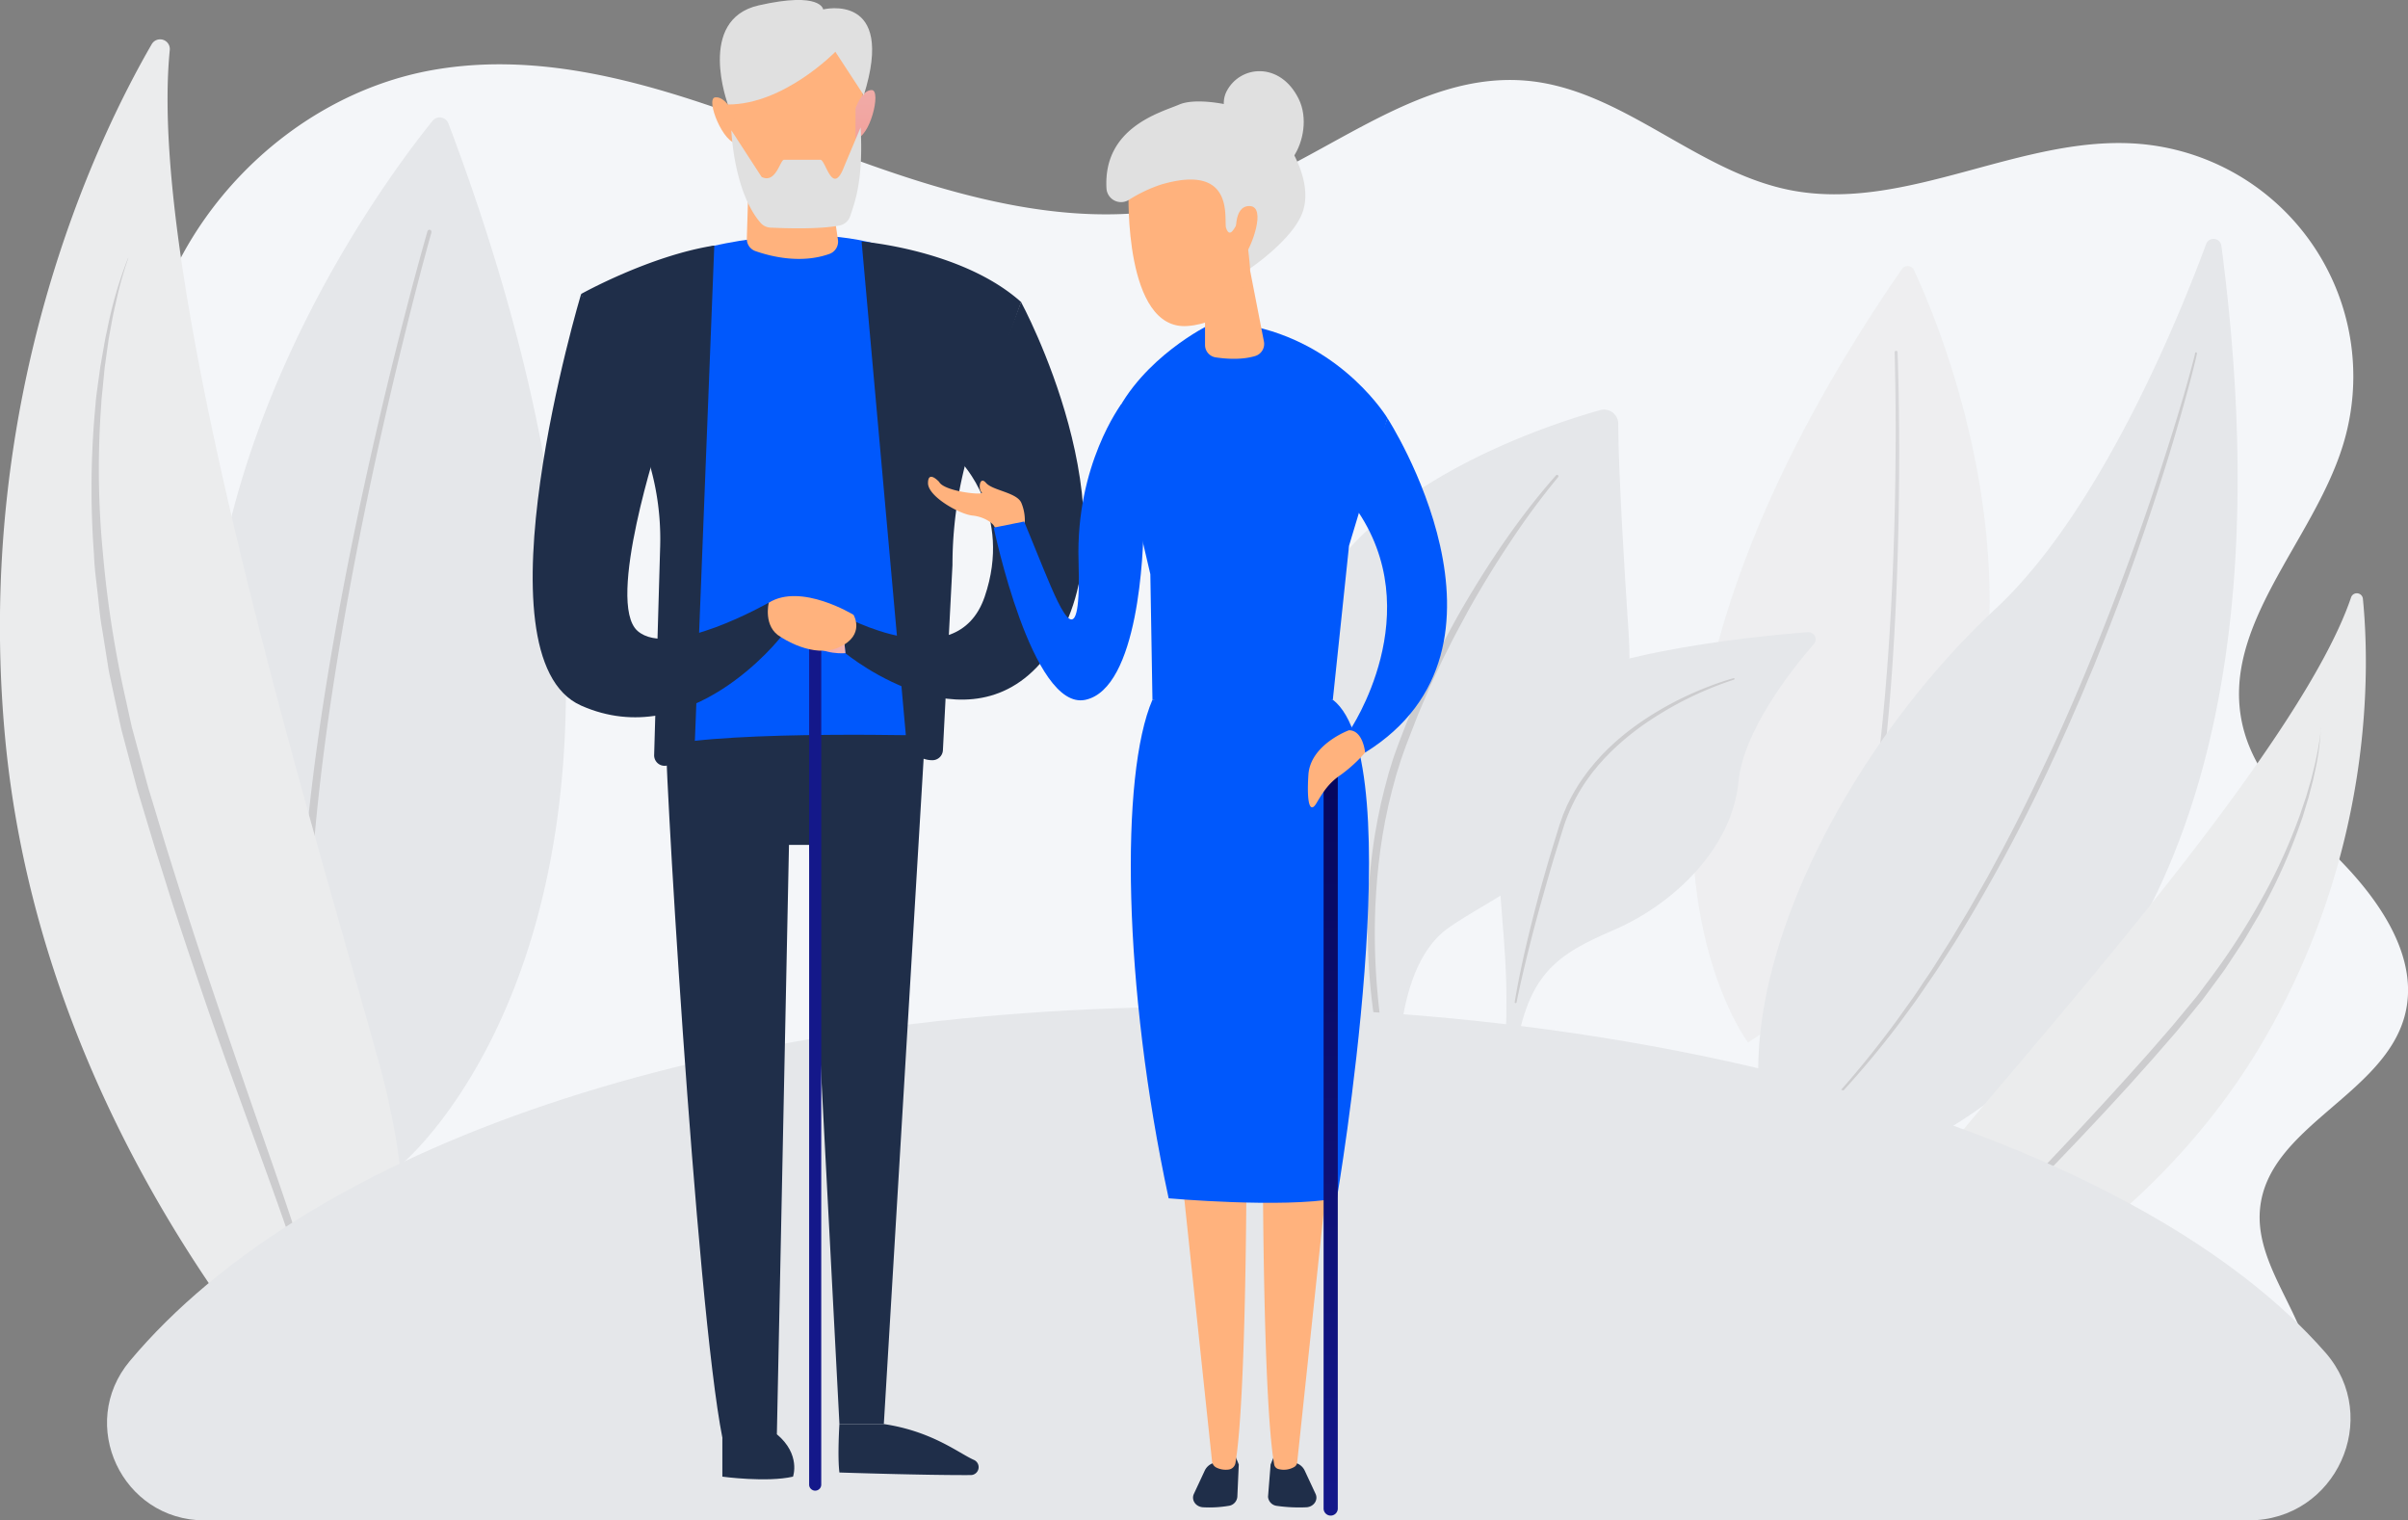 <?xml version="1.0" encoding="UTF-8"?> <svg xmlns="http://www.w3.org/2000/svg" xmlns:xlink="http://www.w3.org/1999/xlink" viewBox="0 0 936.08 590.97"><rect x="0" y="0" width="936.08" height="590.97" fill="#808080" stroke="none"/> <defs> <style>.cls-1{fill:#f4f6f9;}.cls-2{opacity:0.72;}.cls-3{fill:#ebeced;}.cls-4{fill:#ccccce;}.cls-5{fill:#e5e7ea;}.cls-13,.cls-6{fill:#1f2e49;}.cls-7{fill:#0058fc;}.cls-14,.cls-8{fill:#ffb27d;}.cls-9{fill:url(#linear-gradient);}.cls-10{fill:#e0e0e0;}.cls-11{fill:url(#linear-gradient-2);}.cls-12{fill:url(#linear-gradient-3);}.cls-13,.cls-14{fill-rule:evenodd;}.cls-15{fill:url(#linear-gradient-4);}</style> <linearGradient id="linear-gradient" x1="337.48" y1="75.64" x2="335.45" y2="17.21" gradientUnits="userSpaceOnUse"> <stop offset="0" stop-color="#f09690"></stop> <stop offset="1" stop-color="#f2b5b2"></stop> </linearGradient> <linearGradient id="linear-gradient-2" x1="536.11" y1="41.19" x2="430.64" y2="218.84" gradientUnits="userSpaceOnUse"> <stop offset="0" stop-color="#040559"></stop> <stop offset="1" stop-color="#14188a"></stop> </linearGradient> <linearGradient id="linear-gradient-3" x1="309.37" y1="244.85" x2="328.66" y2="244.85" xlink:href="#linear-gradient"></linearGradient> <linearGradient id="linear-gradient-4" x1="514.78" y1="268.95" x2="519.36" y2="585.01" xlink:href="#linear-gradient-2"></linearGradient> </defs> <g id="Слой_2" data-name="Слой 2"> <g id="_лой_1" data-name="‘лой_1"> <path class="cls-1" d="M910.57,335.34c-15.62-16.22-34.11-32-38.93-54-8.34-38.1,27.33-70.59,39-107.8A90.7,90.7,0,0,0,832.52,56c-46.14-4.24-91.28,26.9-136.73,17.88-36.38-7.22-65.14-39.07-102.08-42.48-43.46-4-79.52,31.92-121,45.45C423,93,369.21,76.07,320.4,57.51S220.23,18.24,168.78,27.12C111.51,37,63.49,87,55.83,144.71c-7.59,57.19,56.08,103.1,1.88,171.77C40.77,337.94,29.51,367.82,37,394.12c3.89,13.7,14.17,24.14,22.84,35C70,441.82,74,451.78,75.5,467.75c3,32.77,25,61.42,51.27,79.81,36,25.17,81.52,39.8,124.94,40.67,49.28,1,98.55-.46,147.81-1.45l427.61-8.56c14.65-.29,29.65-.65,43.3-6s25.9-16.75,28-31.28c3.54-24.73-22.26-46.19-19.87-71.05,3-31.75,47.67-44,56.16-74.74C940.7,373.44,926.2,351.56,910.57,335.34Z"></path> <g class="cls-2"> <path class="cls-3" d="M744.05,105c13.65,29.28,86.19,202.92-64.52,300.25,0,0-77.18-102,59.79-300.65A2.74,2.74,0,0,1,744.05,105Z"></path> <path class="cls-4" d="M737.65,136.81c.37,10.32.54,20.64.61,31s0,20.65-.16,31c-.35,20.64-1.15,41.28-2.59,61.89s-3.52,41.18-6.7,61.61q-2.34,15.33-5.81,30.49a260.87,260.87,0,0,1-8.59,29.88,1.39,1.39,0,1,1-2.62-.94h0a256.76,256.76,0,0,0,8.69-29.51q3.56-15,6-30.27c3.3-20.33,5.49-40.84,7.07-61.39s2.51-41.16,3-61.77q.36-15.47.36-30.93c0-10.31-.1-20.63-.41-30.93h0a.59.59,0,0,1,1.18,0Z"></path> </g> <path class="cls-5" d="M863.53,95.53a3.07,3.07,0,0,0-5.92-.67c-10.73,29-41.24,104-81.86,141.8-66.14,61.58-115.36,166.33-81,225.47C694.71,462.13,908.94,440.52,863.53,95.53Z"></path> <path class="cls-4" d="M854.05,137.32c-.16.92-.37,1.71-.56,2.56l-.61,2.48-1.27,5c-.86,3.3-1.77,6.6-2.68,9.89q-2.76,9.85-5.74,19.65c-4,13-8.31,26-12.83,38.89S821,241.4,815.89,254.06L814,258.81l-2,4.73c-1.33,3.15-2.59,6.32-4,9.44l-4.08,9.4-4.21,9.33a666.47,666.47,0,0,1-38.4,72.36c-.88,1.46-1.81,2.9-2.74,4.33l-2.78,4.3L753,377c-.94,1.43-1.92,2.82-2.89,4.23-1.95,2.81-3.83,5.66-5.83,8.43l-6.06,8.26a364,364,0,0,1-26.5,31.24.35.35,0,0,1-.51-.48h0a388.83,388.83,0,0,0,25.85-31.61l5.95-8.3c2-2.78,3.82-5.64,5.73-8.46,1-1.41,1.91-2.82,2.84-4.24l2.73-4.32,2.73-4.32c.91-1.43,1.82-2.87,2.68-4.34l5.25-8.76c1.73-2.93,3.38-5.91,5.08-8.86.84-1.48,1.7-3,2.52-4.44l2.43-4.5,2.43-4.49q1.23-2.24,2.39-4.51c6.36-12,12.23-24.35,18-36.69,11.41-24.75,21.54-50.07,30.87-75.68q7-19.23,13.19-38.71,3.14-9.72,6.05-19.53c1-3.27,1.92-6.54,2.83-9.82l1.35-4.93.65-2.47c.2-.82.42-1.67.57-2.43l0-.08a.35.35,0,0,1,.68.13Z"></path> <path class="cls-3" d="M727.43,529.74s-3-44.16,37.5-92.68c37.54-45,130.34-149.71,149-204.79a2.37,2.37,0,0,1,4.62.51c2.71,27.5,4.06,96.92-37.47,169.7C827.53,496.34,727.43,529.74,727.43,529.74Z"></path> <path class="cls-4" d="M902.21,283a101.15,101.15,0,0,1-2.59,18.14c-.17.74-.31,1.5-.49,2.24l-.57,2.22L897.42,310l-1.33,4.39c-.46,1.46-.85,3-1.4,4.38a217,217,0,0,1-14.78,33.6c-1.36,2.75-3,5.34-4.55,8s-3.05,5.32-4.8,7.84l-5.06,7.67c-.82,1.3-1.77,2.51-2.67,3.75l-2.72,3.69-2.73,3.7L856,388.87l-1.46,1.78-5.81,7.12c-1,1.17-1.92,2.39-2.93,3.54l-3,3.45-6,6.89-6.11,6.83c-2,2.27-4.07,4.56-6.15,6.8q-6.18,6.77-12.46,13.42c-4.17,4.47-8.41,8.86-12.63,13.28l-12.79,13.1c-8.53,8.73-17.07,17.44-25.31,26.41-2.09,2.21-4.06,4.52-6.08,6.8-1,1.13-2,2.32-2.93,3.5s-1.95,2.33-2.88,3.53c-1.81,2.44-3.71,4.82-5.35,7.38l-1.27,1.89c-.21.31-.44.62-.63.95l-.57,1-2.28,3.94v0a.35.35,0,0,1-.48.12.33.33,0,0,1-.13-.45,108,108,0,0,1,9.74-15.57c.91-1.23,1.88-2.42,2.82-3.63s1.87-2.43,2.87-3.59c2-2.33,3.9-4.71,6-7,8.07-9.19,16.56-18,24.95-26.83s16.82-17.68,25.12-26.61,16.5-17.95,24.6-27.06l6-6.89,3-3.44c1-1.15,1.94-2.34,2.92-3.5l5.8-7,1.45-1.76,1.37-1.82,2.73-3.65a268.51,268.51,0,0,0,20-30.45,215.78,215.78,0,0,0,15.38-33c.57-1.41,1-2.87,1.5-4.31l1.47-4.32,1.28-4.37.64-2.19c.2-.74.38-1.48.56-2.22.36-1.48.76-3,1.08-4.43l.93-4.48c.52-3,1.06-6,1.28-9a0,0,0,1,1,.08,0Z"></path> <path class="cls-5" d="M168.13,47C141.29,80.25-7,280.14,155.61,453c0,0,131.48-106.47,18.71-405A3.61,3.61,0,0,0,168.13,47Z"></path> <path class="cls-4" d="M167.74,90.27c-3.67,13.13-7.07,26.34-10.35,39.58S151,156.36,148,169.67c-5.93,26.62-11.27,53.38-15.78,80.26s-8.2,53.92-10.42,81.06q-1.72,20.36-2,40.76a342.2,342.2,0,0,0,1.79,40.65h0a1.84,1.84,0,0,1-3.65.41h0a344.3,344.3,0,0,1-1.55-41.1q.34-20.55,2.23-41c2.4-27.24,6.3-54.31,11-81.23s10.21-53.66,16.33-80.28q4.58-20,9.63-39.81c3.37-13.23,6.85-26.42,10.61-39.56a.78.78,0,0,1,1.5.42Z"></path> <path class="cls-3" d="M140.8,571.35s33.17-61.88,6.46-158.48C122.48,323.25,56.88,111.25,66,19.44a3.77,3.77,0,0,0-7-2.29C37,55.13-10.36,154.55,2,286.9,18,457.57,140.8,571.35,140.8,571.35Z"></path> <path class="cls-4" d="M49.85,100.42a139.35,139.35,0,0,0-4.07,13.91l-1.59,7.06c-.51,2.36-.89,4.75-1.35,7.12-.21,1.19-.44,2.37-.63,3.56l-.51,3.59-1,7.17L40,150c-.2,2.4-.55,4.79-.64,7.2A339.9,339.9,0,0,0,40,215a424.88,424.88,0,0,0,8.92,57.07l1.55,7.06.78,3.53.95,3.48,3.78,14c.65,2.32,1.23,4.65,1.93,7L60,314l4.19,13.88c5.75,18.47,11.64,36.88,17.83,55.21S94.5,419.71,100.86,438s12.84,36.55,18.5,55.1c1.47,4.62,2.71,9.32,4,14,.68,2.33,1.22,4.7,1.8,7.06s1.18,4.71,1.69,7.09a172.3,172.3,0,0,1,3.9,28.87.56.56,0,0,1-.53.57.54.54,0,0,1-.57-.49v0L129,543l-.18-1.8c-.06-.59-.19-1.18-.28-1.78l-.61-3.56c-.68-4.77-1.88-9.45-2.9-14.16-.55-2.34-1.23-4.66-1.84-7s-1.22-4.67-2-7c-1.42-4.61-2.76-9.24-4.33-13.81-6-18.36-12.68-36.53-19.29-54.72l-9.9-27.31c-3.21-9.14-6.46-18.26-9.56-27.44s-6.23-18.35-9.23-27.56c-1.54-4.59-3-9.22-4.43-13.84l-4.36-13.87-4.2-13.91-2.11-7c-.7-2.31-1.27-4.69-1.91-7l-3.74-14.09-.93-3.52-.78-3.56L44.89,273l-1.52-7.13c-.49-2.38-1.08-4.75-1.4-7.16l-2.3-14.4c-.87-4.78-1.23-9.64-1.8-14.47s-1.18-9.65-1.35-14.51A343.24,343.24,0,0,1,37.16,157c.14-2.42.54-4.82.84-7.23l1-7.22,1.26-7.18.63-3.58c.24-1.19.51-2.37.76-3.56a161.52,161.52,0,0,1,8.12-27.9.06.06,0,0,1,.09,0A.08.08,0,0,1,49.85,100.42Z"></path> <path class="cls-5" d="M544.16,436.8s-6.57-58.1,18.86-76.07,75.56-32.25,70-116c-3.23-49-3.93-70.56-3.94-80a5.54,5.54,0,0,0-7-5.32c-25,7.05-105.73,34.08-118,91.94C489.48,319.94,544.16,436.8,544.16,436.8Z"></path> <path class="cls-4" d="M605.68,185.49a291.27,291.27,0,0,0-18.57,25.16c-5.82,8.67-11.24,17.59-16.34,26.68-2.44,4.61-5,9.15-7.31,13.83l-1.77,3.49-.88,1.74-.83,1.77-3.32,7.08-.82,1.77-.77,1.79-1.54,3.59L552,276l-.77,1.8c-.24.6-.47,1.21-.71,1.82-1.86,4.86-3.85,9.69-5.51,14.6-.45,1.21-.81,2.46-1.2,3.69s-.79,2.48-1.16,3.72l-1,3.75-.52,1.88-.46,1.89-.92,3.78-.8,3.81-.41,1.91c-.12.63-.23,1.27-.35,1.91l-.69,3.83-.59,3.85-.29,1.93-.24,1.93-.48,3.87-.38,3.88c-.06.65-.13,1.29-.19,1.94l-.14,1.94c-.09,1.3-.21,2.59-.28,3.89l-.22,3.9c-.07,1.29-.09,2.59-.14,3.89a255.78,255.78,0,0,0,1,31.19q.69,7.77,1.88,15.5c.39,2.57.84,5.14,1.32,7.69s1,5.12,1.62,7.61v0a.93.93,0,0,1-1.8.47c-1.38-5.12-2.43-10.26-3.32-15.44s-1.62-10.39-2.19-15.62-.93-10.47-1.16-15.72-.29-10.52-.18-15.78a219.47,219.47,0,0,1,2.85-31.43l.7-3.89c.12-.65.22-1.3.35-1.94l.41-1.94.81-3.87.93-3.84.47-1.92.52-1.91,1-3.81c.38-1.26.79-2.52,1.17-3.78s.77-2.52,1.23-3.76a356.49,356.49,0,0,1,26.45-57.12c10.6-18.11,22.35-35.59,36.28-51.33a.53.53,0,0,1,.81.69Z"></path> <path class="cls-5" d="M558.13,517.08c-3.87,2.85,30.1-56.79,27.34-137-1.3-37.79-11.09-83.17,8.76-106.33,16.52-19.28,85.52-26.19,108.2-28,2.83-.22,4.41,2.57,2.62,4.65-8.84,10.22-27.37,33.78-29.24,53.48-2.47,26-25.43,47.63-48.07,57.44s-34.87,17-39.19,52.56S569.12,509,558.13,517.08Z"></path> <path class="cls-4" d="M674,264.21a134.88,134.88,0,0,0-35.92,18.08c-2.71,2-5.36,4-7.87,6.26-1.28,1.08-2.47,2.26-3.7,3.4-.6.58-1.17,1.19-1.76,1.79s-1.18,1.19-1.72,1.82l-1.68,1.87c-.54.64-1,1.3-1.58,1.94-1.09,1.28-2,2.67-3,4a67.83,67.83,0,0,0-5.09,8.61,69.47,69.47,0,0,0-3.79,9.24c-1,3.22-2,6.43-3,9.66-2,6.46-3.82,12.95-5.66,19.45s-3.56,13-5.18,19.58-3.18,13.12-4.51,19.73h0a.36.36,0,0,1-.43.28.35.35,0,0,1-.29-.41c2.23-13.37,5.42-26.53,8.86-39.62.43-1.63.88-3.26,1.33-4.89s.91-3.26,1.38-4.89l1.4-4.87,1.45-4.87c1-3.24,2-6.47,3-9.7l.85-2.43.42-1.21c.14-.41.33-.79.49-1.19l1-2.36c.16-.4.36-.78.55-1.16l.58-1.15a69.84,69.84,0,0,1,5.28-8.79c1-1.37,2-2.78,3.1-4.08.55-.65,1.08-1.32,1.64-2l1.71-1.9c.57-.64,1.17-1.25,1.77-1.85s1.19-1.22,1.81-1.81c1.25-1.15,2.47-2.35,3.78-3.43a97.26,97.26,0,0,1,8.08-6.25,124.12,124.12,0,0,1,17.62-10.2q4.59-2.19,9.34-4a101.19,101.19,0,0,1,9.65-3.24.3.3,0,0,1,.36.21.29.29,0,0,1-.2.35Z"></path> <path class="cls-5" d="M874.14,591c33.9,0,52.1-39.82,29.8-65.28C833,444.76,659.26,391.34,468.6,391.34c-193.3,0-348.87,55-418.14,137.72C29.89,553.62,47.42,591,79.52,591Z"></path> <path class="cls-6" d="M258.85,281.36c-1.54.3,11.76,226.7,22,277.69L302,557.48l4.71-229.06h7.84l11.77,225.14h17.26L360,279S294.15,274.3,258.85,281.36Z"></path> <path class="cls-6" d="M280.81,574s17.26,2.35,27.46,0c0,0,3.13-8.63-6.28-16.48s-21.18,1.57-21.18,1.57Z"></path> <path class="cls-6" d="M326.31,553.56s-.79,12.55,0,18.83c0,0,32.95,1.1,51.06,1a3.08,3.08,0,0,0,1.22-5.9c-5.83-2.57-16.28-11.15-35-13.93Z"></path> <path class="cls-7" d="M265.91,98.58S311.4,83.67,347.49,97l18,189.05s-80.8-2.35-108.25,3.93Z"></path> <path class="cls-6" d="M225.9,114.27s26.67-14.91,51.77-18.83l-7.52,191.89a10.37,10.37,0,0,1-8.31,9.75l-2.68.53a4.08,4.08,0,0,1-4.87-4.12l2.34-81a103.82,103.82,0,0,0-7.79-42.6Z"></path> <path class="cls-6" d="M334.94,93.87s39.22,3.14,62,23.54l-17.68,49.92a156.69,156.69,0,0,0-9,52.31l-3.72,72a4.09,4.09,0,0,1-4.08,3.87h0a10.34,10.34,0,0,1-10.3-9.43Z"></path> <path class="cls-8" d="M291,70.34l-.68,22.35a5,5,0,0,0,3.39,4.93c5.71,2,17.54,5.08,28.75,1.07a5.07,5.07,0,0,0,3.28-5.5l-3.36-22.85Z"></path> <path class="cls-8" d="M281.59,29.55s3.93,40,12.56,50.2c0,0,25.88,2.36,35.3-3.14a148.93,148.93,0,0,0,5.88-46.67s1.28-24.27-25.5-26.28C278.46,1.31,281.59,29.55,281.59,29.55Z"></path> <path class="cls-9" d="M332.58,42.1S334.94,35,338.86,35s-.78,18.83-6.28,18.83Z"></path> <path class="cls-8" d="M285.16,44s-3.28-6.68-7.17-6.15,3.32,18.55,8.76,17.81Z"></path> <path class="cls-10" d="M284.3,50.65s.88,23.9,11.39,36a5.42,5.42,0,0,0,3.83,1.83c5.37.26,19.08.72,26.82-.82a5.48,5.48,0,0,0,4.14-3.6c1.9-5.57,5.2-14.36,4.07-34.53l-6.31,15C323.56,77,321,61.93,318.86,62.1H304.74c-1.49.12-3.14,9.42-8.66,6.69Z"></path> <path class="cls-10" d="M324.74,20.13s-20,20.56-41.76,20.48c0,0-12.37-33,11.95-38.52S320,3.66,320,3.66s28.44-7,15.79,33.38Z"></path> <path class="cls-11" d="M316.9,579.45a2.36,2.36,0,0,1-2.36-2.35V243.7a2.36,2.36,0,0,1,4.71,0V577.1A2.35,2.35,0,0,1,316.9,579.45Z"></path> <path class="cls-6" d="M327.09,239s44.72,25.1,55.7-7.06-9.41-52.56-9.41-52.56l23.53-62S441.62,199.77,410.25,250c-29.4,47-81.59,3.92-81.59,3.92Z"></path> <path class="cls-6" d="M225.9,114.27s-42.36,141.2,0,160,77.66-26.67,77.66-26.67l-4.71-13.34s-38.44,22-51,11S256.49,170,256.49,170Z"></path> <path class="cls-12" d="M328.66,253.9s-8.63.79-13.33-3.92-9.42-13.34-2.36-14.12S327.09,239,327.09,239Z"></path> <path class="cls-8" d="M331.8,239s-20.4-12.56-32.95-4.71c0,0-2.35,9.41,4.71,13.34,0,0,12.55,8.62,22.75,3.92S331.8,239,331.8,239Z"></path> <path class="cls-8" d="M398.37,203.3a17.73,17.73,0,0,0-1.32-7.79c-1.7-4.1-11.18-4.81-13.73-7.78s-3.11,2.41-1.7,3.68-14.57-.28-16.55-4.1c0,0-4.32-4.75-4.32.49s12.31,12.1,17.26,12.6,8.42,3.3,8.67,4.62C389.12,206.06,398.37,203.3,398.37,203.3Z"></path> <path class="cls-7" d="M435.89,157.12S418.14,180.65,419.27,218s-6,21.7-13.59,3.21l-7.55-18.49L386.3,205.1s14.85,71.35,35.61,66.94,22.64-58,22.64-68.55S435.89,157.12,435.89,157.12Z"></path> <path class="cls-13" d="M480.14,565.8l1.42,3.48L481,581.83a3.89,3.89,0,0,1-3.43,3.53,45,45,0,0,1-10,.54c-2.8-.22-4.56-2.85-3.46-5.2l4.22-9.05a5.54,5.54,0,0,1,3.2-2.88Z"></path> <path class="cls-14" d="M484.56,452.06s0,91-4.28,116.58a3.12,3.12,0,0,1-2.54,2.59,8.22,8.22,0,0,1-4.8-.71,3.09,3.09,0,0,1-1.77-2.47l-12.1-114.4Z"></path> <path class="cls-13" d="M495.35,565.8l-1.42,3.48-1,12.55a3.88,3.88,0,0,0,3.42,3.53,61.17,61.17,0,0,0,11.6.54c2.8-.22,4.56-2.85,3.46-5.2l-4.22-9.05a5.54,5.54,0,0,0-3.2-2.88Z"></path> <path class="cls-14" d="M490.93,452.06s0,92.16,4.39,117.19a2.24,2.24,0,0,0,1.51,1.76,8.1,8.1,0,0,0,6.14-.68,2.35,2.35,0,0,0,1.29-1.81l12.16-114.87Z"></path> <path class="cls-7" d="M448,272c-12.6,29.15-11.49,111.35,6.3,193.81,0,0,44.12,3.94,65.39,0,0,0,29.15-170.17-1.57-193.81Z"></path> <path class="cls-7" d="M539.35,162.54S522.8,135,488.14,127.08L470,126.3s-26,12.6-37,36.24l14.18,60.66L448,272s41.76,9.46,70.12,0l6.3-59.87Z"></path> <path class="cls-8" d="M468.44,104.24v29.85a4.88,4.88,0,0,0,4.15,4.83c4,.6,10.07,1.06,15.33-.52a4.9,4.9,0,0,0,3.42-5.63l-5.56-28.53Z"></path> <path class="cls-8" d="M438.72,74.73s-1.85,53.82,22.87,52c29.1-2.18,26.24-40.63,26.24-40.63S441.59,26.4,438.72,74.73Z"></path> <path class="cls-10" d="M487.51,61.31s-15.95-15.39-10.74-25.7,20.87-11.8,28.08,2.83S497.83,76.39,487.51,61.31Z"></path> <path class="cls-10" d="M430.13,73.22a5.68,5.68,0,0,0,8.66,4.5,56.21,56.21,0,0,1,12.63-6c29.13-8.54,24.2,13.89,25.21,16.88,2.05,6.11,4.93-5.2,6-3.25,2.25,4.23,3.32,19,3.32,19s15.71-10.57,20.09-21c5.41-13-6.15-30.61-13-36.36-6.32-5.26-26.74-9.83-34.71-6.32C451.14,43.75,428.81,49.55,430.13,73.22Z"></path> <path class="cls-8" d="M480.62,91.82s-1.52-11.95,5.2-11.72.54,16.44-2.44,19.93Z"></path> <path class="cls-7" d="M539.35,162.54s57.51,89-8.67,130l-6-8.59s31.25-45.77,2.1-86.74Z"></path> <path class="cls-15" d="M517.29,589.14a2.76,2.76,0,0,1-2.76-2.76V298a2.76,2.76,0,1,1,5.52,0V586.38A2.76,2.76,0,0,1,517.29,589.14Z"></path> <path class="cls-8" d="M524.38,283.86s-15,5.51-15.76,17.33.79,15,3.15,11,4.73-7.88,9.46-11a56.59,56.59,0,0,0,9.45-8.66S529.89,283.86,524.38,283.86Z"></path> </g> </g> </svg> 